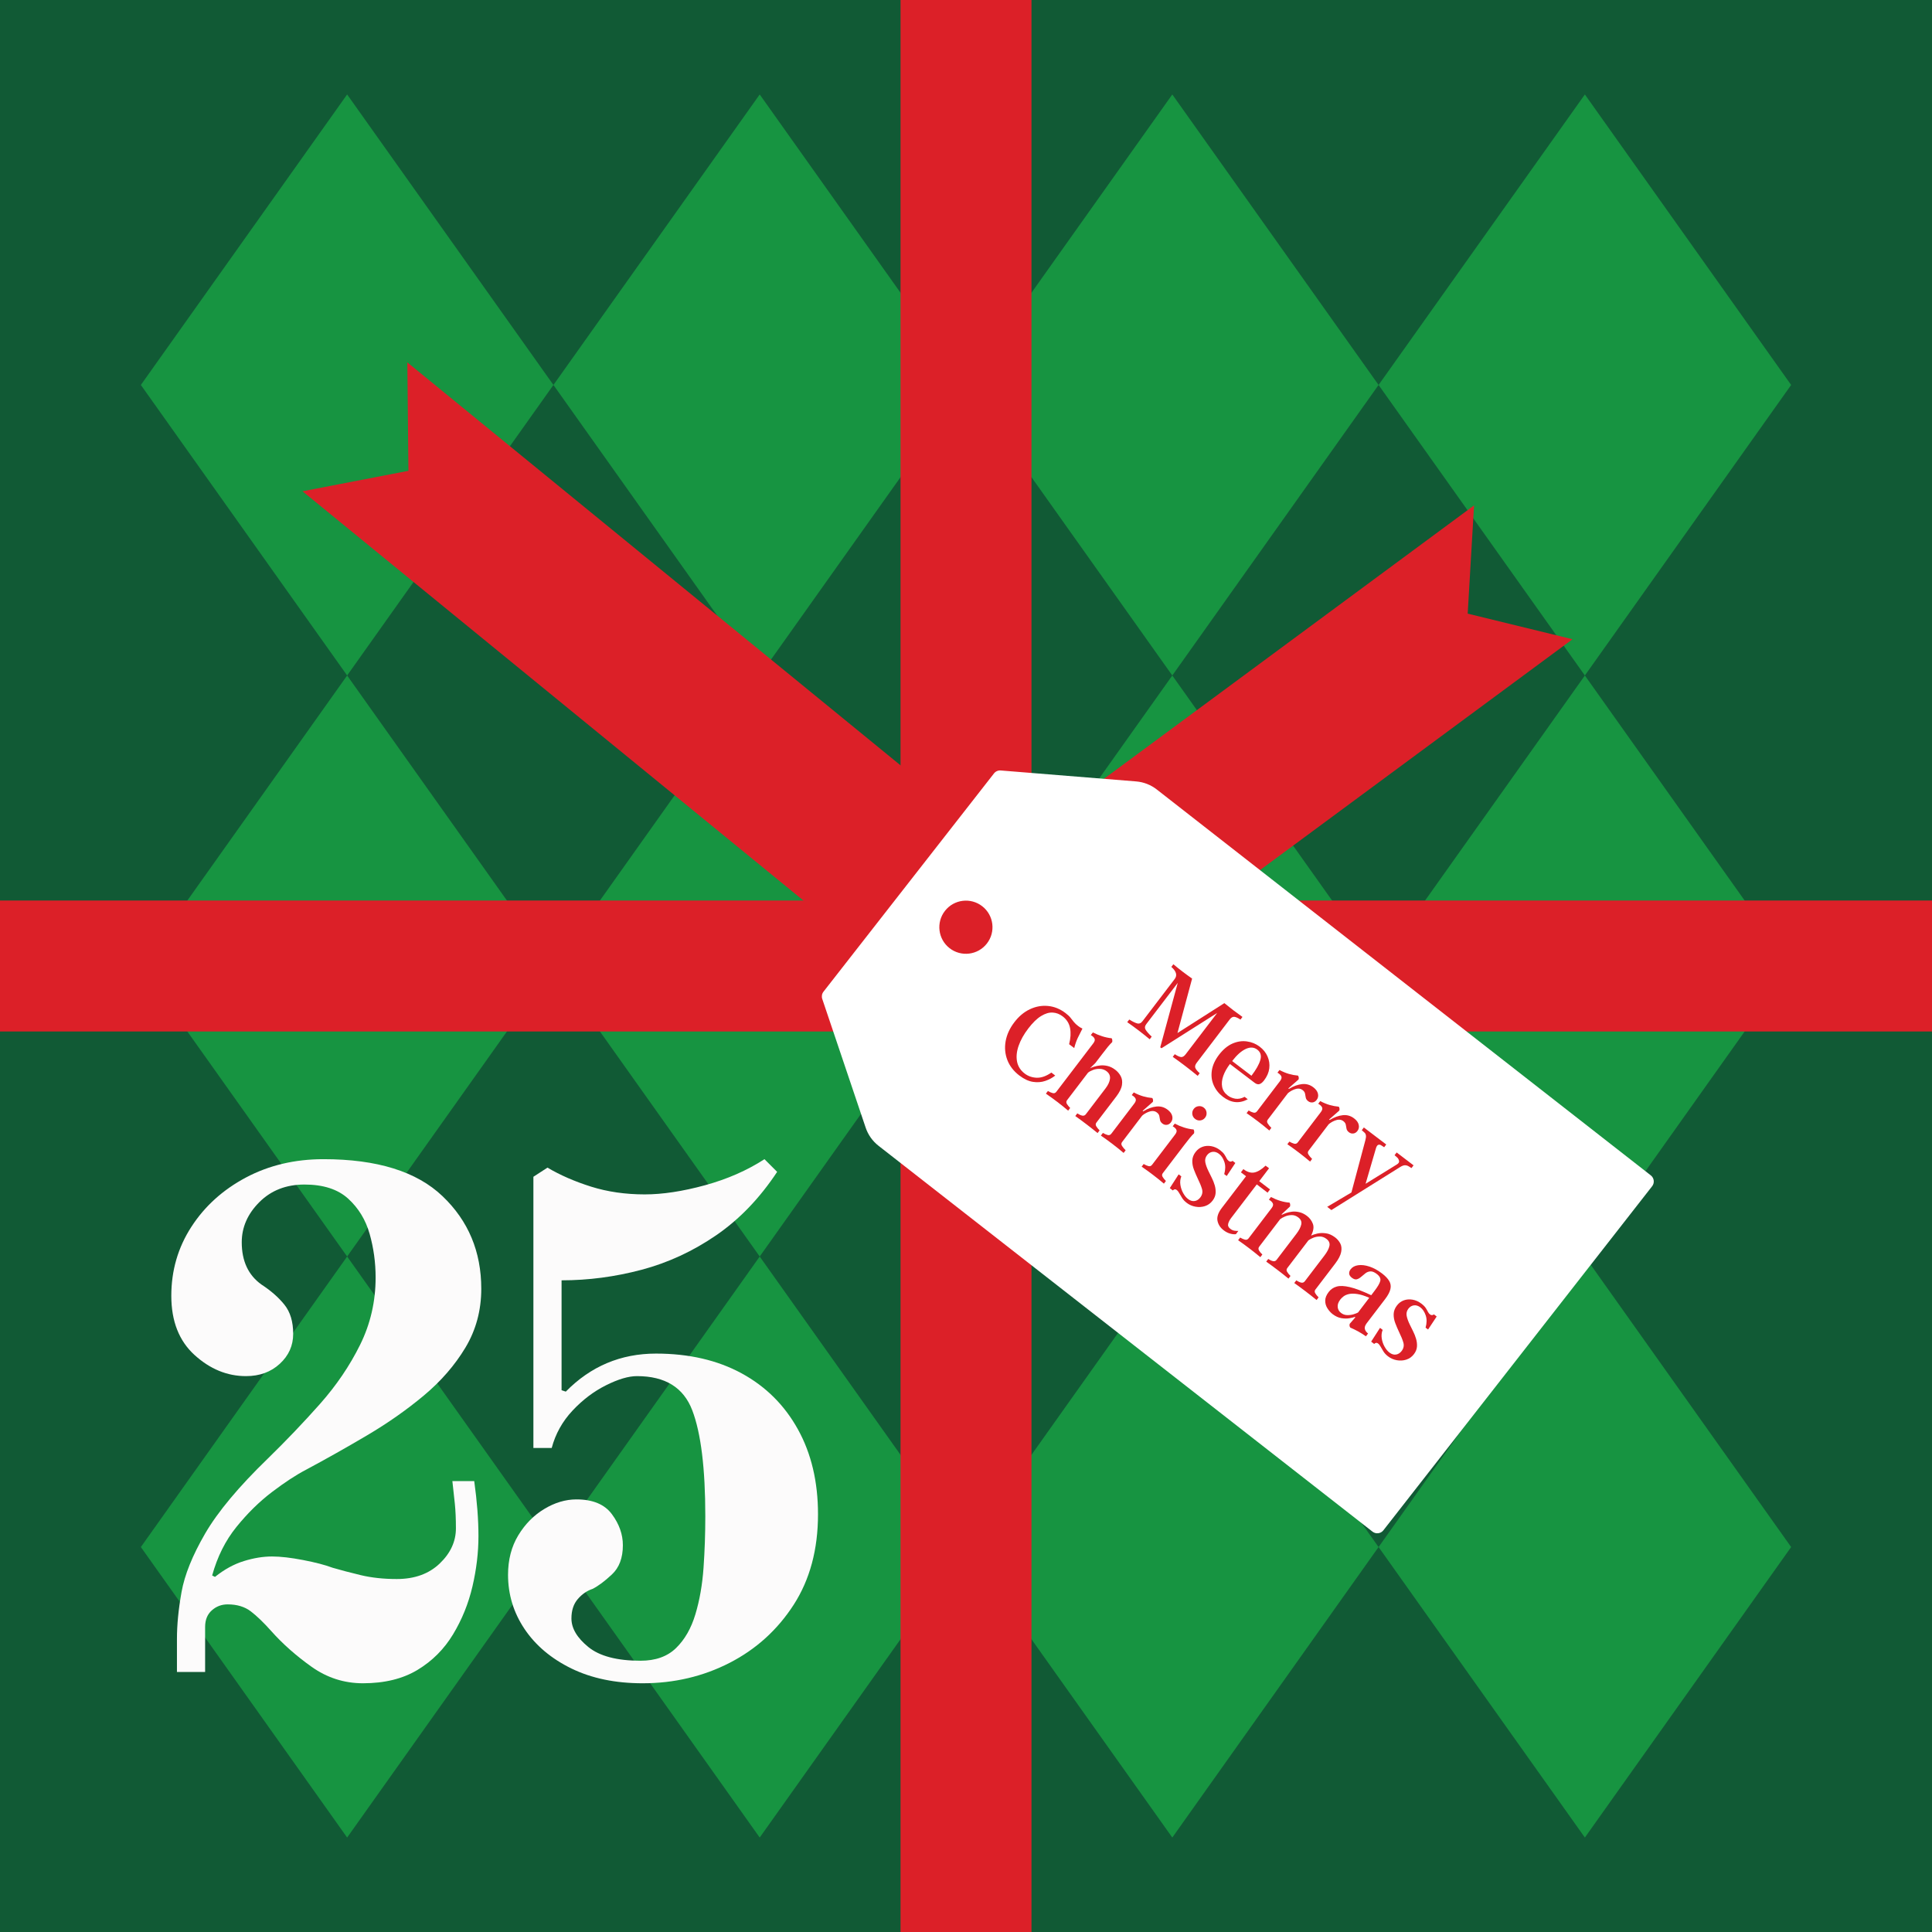 <?xml version="1.0" encoding="UTF-8"?> <svg xmlns="http://www.w3.org/2000/svg" xmlns:xlink="http://www.w3.org/1999/xlink" width="1000" zoomAndPan="magnify" viewBox="0 0 750 750" height="1000" preserveAspectRatio="xMidYMid meet" version="1.0"><defs><filter x="0%" y="0%" width="100%" height="100%" id="8f987fd40f"><feColorMatrix values="0 0 0 0 1 0 0 0 0 1 0 0 0 0 1 0 0 0 1 0" color-interpolation-filters="sRGB"></feColorMatrix></filter><g></g><mask id="e9d56c4a59"><g filter="url(#8f987fd40f)"><rect x="-75" width="900" fill="#000000" y="-75" height="900" fill-opacity="0.76"></rect></g></mask><clipPath id="50ae8ff1df"><path d="M 0.68 0.664 L 160.84 0.664 L 160.84 226.516 L 0.68 226.516 Z M 0.68 0.664 " clip-rule="nonzero"></path></clipPath><clipPath id="7d8c29ac80"><path d="M 80.758 0.664 L 160.84 113.441 L 80.758 226.223 L 0.68 113.441 Z M 80.758 0.664 " clip-rule="nonzero"></path></clipPath><clipPath id="4626874405"><path d="M 0.68 0.664 L 160.84 0.664 L 160.84 226.32 L 0.68 226.32 Z M 0.68 0.664 " clip-rule="nonzero"></path></clipPath><clipPath id="8265db4c7c"><path d="M 80.758 0.664 L 160.84 113.441 L 80.758 226.223 L 0.68 113.441 Z M 80.758 0.664 " clip-rule="nonzero"></path></clipPath><clipPath id="e2c6d3c2f1"><rect x="0" width="161" y="0" height="227"></rect></clipPath><clipPath id="0778f354d0"><rect x="0" width="162" y="0" height="227"></rect></clipPath><mask id="885736ca57"><g filter="url(#8f987fd40f)"><rect x="-75" width="900" fill="#000000" y="-75" height="900" fill-opacity="0.76"></rect></g></mask><clipPath id="36abdf1c6b"><path d="M 0.68 0.223 L 160.84 0.223 L 160.84 226 L 0.68 226 Z M 0.68 0.223 " clip-rule="nonzero"></path></clipPath><clipPath id="0ad8f87965"><path d="M 80.758 0.223 L 160.84 113 L 80.758 225.777 L 0.68 113 Z M 80.758 0.223 " clip-rule="nonzero"></path></clipPath><clipPath id="6b10e130f3"><path d="M 0.68 0.223 L 160.84 0.223 L 160.84 225.922 L 0.68 225.922 Z M 0.68 0.223 " clip-rule="nonzero"></path></clipPath><clipPath id="52f08d6724"><path d="M 80.758 0.223 L 160.84 113 L 80.758 225.777 L 0.68 113 Z M 80.758 0.223 " clip-rule="nonzero"></path></clipPath><clipPath id="dde8ffae74"><rect x="0" width="161" y="0" height="226"></rect></clipPath><clipPath id="a8769f07c4"><rect x="0" width="162" y="0" height="227"></rect></clipPath><mask id="176b8f2977"><g filter="url(#8f987fd40f)"><rect x="-75" width="900" fill="#000000" y="-75" height="900" fill-opacity="0.76"></rect></g></mask><clipPath id="ccabe1e52a"><path d="M 0.68 0.777 L 160.84 0.777 L 160.84 226.629 L 0.68 226.629 Z M 0.68 0.777 " clip-rule="nonzero"></path></clipPath><clipPath id="37dbbe7f52"><path d="M 80.758 0.777 L 160.84 113.559 L 80.758 226.336 L 0.68 113.559 Z M 80.758 0.777 " clip-rule="nonzero"></path></clipPath><clipPath id="d83c18f641"><path d="M 0.68 0.777 L 160.84 0.777 L 160.84 226.52 L 0.68 226.52 Z M 0.68 0.777 " clip-rule="nonzero"></path></clipPath><clipPath id="81f6cdc026"><path d="M 80.758 0.777 L 160.84 113.559 L 80.758 226.336 L 0.68 113.559 Z M 80.758 0.777 " clip-rule="nonzero"></path></clipPath><clipPath id="65430b1d6a"><rect x="0" width="161" y="0" height="227"></rect></clipPath><clipPath id="6c13a2b6b5"><rect x="0" width="162" y="0" height="227"></rect></clipPath><mask id="ddd66b1e8b"><g filter="url(#8f987fd40f)"><rect x="-75" width="900" fill="#000000" y="-75" height="900" fill-opacity="0.76"></rect></g></mask><clipPath id="2e8f850e07"><path d="M 0.84 0.664 L 161 0.664 L 161 226.516 L 0.84 226.516 Z M 0.84 0.664 " clip-rule="nonzero"></path></clipPath><clipPath id="9c1dc9a58d"><path d="M 80.918 0.664 L 161 113.441 L 80.918 226.223 L 0.84 113.441 Z M 80.918 0.664 " clip-rule="nonzero"></path></clipPath><clipPath id="7a9631dbc2"><path d="M 0.84 0.664 L 161 0.664 L 161 226.32 L 0.84 226.32 Z M 0.84 0.664 " clip-rule="nonzero"></path></clipPath><clipPath id="5a6d17d84b"><path d="M 80.918 0.664 L 161 113.441 L 80.918 226.223 L 0.84 113.441 Z M 80.918 0.664 " clip-rule="nonzero"></path></clipPath><clipPath id="346490aed8"><rect x="0" width="161" y="0" height="227"></rect></clipPath><clipPath id="fb071d15a3"><rect x="0" width="162" y="0" height="227"></rect></clipPath><mask id="8af0c34fc7"><g filter="url(#8f987fd40f)"><rect x="-75" width="900" fill="#000000" y="-75" height="900" fill-opacity="0.76"></rect></g></mask><clipPath id="8183368478"><path d="M 0.84 0.223 L 161 0.223 L 161 226 L 0.84 226 Z M 0.84 0.223 " clip-rule="nonzero"></path></clipPath><clipPath id="8487c6a8f5"><path d="M 80.918 0.223 L 161 113 L 80.918 225.777 L 0.84 113 Z M 80.918 0.223 " clip-rule="nonzero"></path></clipPath><clipPath id="e45d5b4ddd"><path d="M 0.84 0.223 L 161 0.223 L 161 225.922 L 0.84 225.922 Z M 0.84 0.223 " clip-rule="nonzero"></path></clipPath><clipPath id="2b9eefb4c4"><path d="M 80.918 0.223 L 161 113 L 80.918 225.777 L 0.84 113 Z M 80.918 0.223 " clip-rule="nonzero"></path></clipPath><clipPath id="4c4520786f"><rect x="0" width="161" y="0" height="226"></rect></clipPath><clipPath id="9560a88b4f"><rect x="0" width="162" y="0" height="227"></rect></clipPath><mask id="b259254c4b"><g filter="url(#8f987fd40f)"><rect x="-75" width="900" fill="#000000" y="-75" height="900" fill-opacity="0.76"></rect></g></mask><clipPath id="6aed41bc72"><path d="M 0.84 0.777 L 161 0.777 L 161 226.629 L 0.84 226.629 Z M 0.84 0.777 " clip-rule="nonzero"></path></clipPath><clipPath id="64560100d9"><path d="M 80.918 0.777 L 161 113.559 L 80.918 226.336 L 0.84 113.559 Z M 80.918 0.777 " clip-rule="nonzero"></path></clipPath><clipPath id="8082e5057f"><path d="M 0.84 0.777 L 161 0.777 L 161 226.52 L 0.84 226.52 Z M 0.84 0.777 " clip-rule="nonzero"></path></clipPath><clipPath id="279d23b89e"><path d="M 80.918 0.777 L 161 113.559 L 80.918 226.336 L 0.84 113.559 Z M 80.918 0.777 " clip-rule="nonzero"></path></clipPath><clipPath id="52d6a812f4"><rect x="0" width="161" y="0" height="227"></rect></clipPath><clipPath id="78951a87dd"><rect x="0" width="162" y="0" height="227"></rect></clipPath><mask id="2f3927907c"><g filter="url(#8f987fd40f)"><rect x="-75" width="900" fill="#000000" y="-75" height="900" fill-opacity="0.76"></rect></g></mask><clipPath id="68e31bbb94"><path d="M 1 0.664 L 161.16 0.664 L 161.16 226.516 L 1 226.516 Z M 1 0.664 " clip-rule="nonzero"></path></clipPath><clipPath id="b18030df38"><path d="M 81.082 0.664 L 161.16 113.441 L 81.082 226.223 L 1 113.441 Z M 81.082 0.664 " clip-rule="nonzero"></path></clipPath><clipPath id="ff2289092c"><path d="M 0 0.664 L 160.16 0.664 L 160.16 226.32 L 0 226.32 Z M 0 0.664 " clip-rule="nonzero"></path></clipPath><clipPath id="aa0bd365d3"><path d="M 80.082 0.664 L 160.16 113.441 L 80.082 226.223 L 0 113.441 Z M 80.082 0.664 " clip-rule="nonzero"></path></clipPath><clipPath id="dec0025c79"><rect x="0" width="161" y="0" height="227"></rect></clipPath><clipPath id="9e44381714"><rect x="0" width="162" y="0" height="227"></rect></clipPath><mask id="5e81635f08"><g filter="url(#8f987fd40f)"><rect x="-75" width="900" fill="#000000" y="-75" height="900" fill-opacity="0.76"></rect></g></mask><clipPath id="185b97f83c"><path d="M 1 0.223 L 161.16 0.223 L 161.16 226 L 1 226 Z M 1 0.223 " clip-rule="nonzero"></path></clipPath><clipPath id="5f2f7fde69"><path d="M 81.082 0.223 L 161.16 113 L 81.082 225.777 L 1 113 Z M 81.082 0.223 " clip-rule="nonzero"></path></clipPath><clipPath id="7a81e45225"><path d="M 0 0.223 L 160.16 0.223 L 160.16 225.922 L 0 225.922 Z M 0 0.223 " clip-rule="nonzero"></path></clipPath><clipPath id="a27efe6148"><path d="M 80.082 0.223 L 160.16 113 L 80.082 225.777 L 0 113 Z M 80.082 0.223 " clip-rule="nonzero"></path></clipPath><clipPath id="e4d471b8ec"><rect x="0" width="161" y="0" height="226"></rect></clipPath><clipPath id="92fc9f7cac"><rect x="0" width="162" y="0" height="227"></rect></clipPath><mask id="ed1b453646"><g filter="url(#8f987fd40f)"><rect x="-75" width="900" fill="#000000" y="-75" height="900" fill-opacity="0.76"></rect></g></mask><clipPath id="a5e8fdad0b"><path d="M 1 0.777 L 161.16 0.777 L 161.16 226.629 L 1 226.629 Z M 1 0.777 " clip-rule="nonzero"></path></clipPath><clipPath id="6ac44cca73"><path d="M 81.082 0.777 L 161.16 113.559 L 81.082 226.336 L 1 113.559 Z M 81.082 0.777 " clip-rule="nonzero"></path></clipPath><clipPath id="da0fe0817f"><path d="M 0 0.777 L 160.16 0.777 L 160.16 226.52 L 0 226.52 Z M 0 0.777 " clip-rule="nonzero"></path></clipPath><clipPath id="32b7cbadca"><path d="M 80.082 0.777 L 160.16 113.559 L 80.082 226.336 L 0 113.559 Z M 80.082 0.777 " clip-rule="nonzero"></path></clipPath><clipPath id="ca5506ae49"><rect x="0" width="161" y="0" height="227"></rect></clipPath><clipPath id="5af84286a9"><rect x="0" width="162" y="0" height="227"></rect></clipPath><mask id="c30f9e8204"><g filter="url(#8f987fd40f)"><rect x="-75" width="900" fill="#000000" y="-75" height="900" fill-opacity="0.76"></rect></g></mask><clipPath id="1a282d59f3"><path d="M 1.16 0.664 L 161.32 0.664 L 161.32 226.516 L 1.16 226.516 Z M 1.16 0.664 " clip-rule="nonzero"></path></clipPath><clipPath id="3543d659cf"><path d="M 81.242 0.664 L 161.32 113.441 L 81.242 226.223 L 1.16 113.441 Z M 81.242 0.664 " clip-rule="nonzero"></path></clipPath><clipPath id="2bc240ab42"><path d="M 0.16 0.664 L 160.32 0.664 L 160.32 226.32 L 0.16 226.32 Z M 0.16 0.664 " clip-rule="nonzero"></path></clipPath><clipPath id="3a7f3c2627"><path d="M 80.242 0.664 L 160.32 113.441 L 80.242 226.223 L 0.16 113.441 Z M 80.242 0.664 " clip-rule="nonzero"></path></clipPath><clipPath id="a37e1e283f"><rect x="0" width="161" y="0" height="227"></rect></clipPath><clipPath id="45eb1ad1a0"><rect x="0" width="162" y="0" height="227"></rect></clipPath><mask id="623e81bd6a"><g filter="url(#8f987fd40f)"><rect x="-75" width="900" fill="#000000" y="-75" height="900" fill-opacity="0.76"></rect></g></mask><clipPath id="5d6c328f0d"><path d="M 1.16 0.223 L 161.32 0.223 L 161.32 226 L 1.16 226 Z M 1.16 0.223 " clip-rule="nonzero"></path></clipPath><clipPath id="fa39c07c70"><path d="M 81.242 0.223 L 161.32 113 L 81.242 225.777 L 1.16 113 Z M 81.242 0.223 " clip-rule="nonzero"></path></clipPath><clipPath id="61a27d4860"><path d="M 0.16 0.223 L 160.32 0.223 L 160.32 225.922 L 0.16 225.922 Z M 0.16 0.223 " clip-rule="nonzero"></path></clipPath><clipPath id="ce7476924d"><path d="M 80.242 0.223 L 160.32 113 L 80.242 225.777 L 0.16 113 Z M 80.242 0.223 " clip-rule="nonzero"></path></clipPath><clipPath id="ddc8f471cc"><rect x="0" width="161" y="0" height="226"></rect></clipPath><clipPath id="8e109b8a66"><rect x="0" width="162" y="0" height="227"></rect></clipPath><mask id="58b7c26f00"><g filter="url(#8f987fd40f)"><rect x="-75" width="900" fill="#000000" y="-75" height="900" fill-opacity="0.76"></rect></g></mask><clipPath id="950aae961b"><path d="M 1.16 0.777 L 161.32 0.777 L 161.32 226.629 L 1.16 226.629 Z M 1.16 0.777 " clip-rule="nonzero"></path></clipPath><clipPath id="4364e364ee"><path d="M 81.242 0.777 L 161.32 113.559 L 81.242 226.336 L 1.16 113.559 Z M 81.242 0.777 " clip-rule="nonzero"></path></clipPath><clipPath id="387bf8e93f"><path d="M 0.16 0.777 L 160.32 0.777 L 160.32 226.52 L 0.16 226.52 Z M 0.16 0.777 " clip-rule="nonzero"></path></clipPath><clipPath id="6fa8cdbe22"><path d="M 80.242 0.777 L 160.32 113.559 L 80.242 226.336 L 0.16 113.559 Z M 80.242 0.777 " clip-rule="nonzero"></path></clipPath><clipPath id="d270f043ca"><rect x="0" width="161" y="0" height="227"></rect></clipPath><clipPath id="f0233a3fe1"><rect x="0" width="162" y="0" height="227"></rect></clipPath><clipPath id="6ff1839c37"><path d="M 117 140 L 394 140 L 394 384 L 117 384 Z M 117 140 " clip-rule="nonzero"></path></clipPath><clipPath id="7924c59f07"><path d="M 158.109 140.664 L 393.918 333.316 L 353.109 383.266 L 117.301 190.613 Z M 158.109 140.664 " clip-rule="nonzero"></path></clipPath><clipPath id="0fcef02df4"><path d="M 158.109 140.664 L 393.918 333.316 L 353.109 383.266 L 117.301 190.613 Z M 158.109 140.664 " clip-rule="nonzero"></path></clipPath><clipPath id="b7e4f353af"><path d="M 0 349.582 L 750 349.582 L 750 400.418 L 0 400.418 Z M 0 349.582 " clip-rule="nonzero"></path></clipPath><clipPath id="1351982171"><path d="M 0 0.582 L 750 0.582 L 750 51.418 L 0 51.418 Z M 0 0.582 " clip-rule="nonzero"></path></clipPath><clipPath id="37df4bc253"><rect x="0" width="750" y="0" height="52"></rect></clipPath><clipPath id="eb32202a67"><path d="M 349.586 0 L 400.422 0 L 400.422 750 L 349.586 750 Z M 349.586 0 " clip-rule="nonzero"></path></clipPath><clipPath id="47c49d0297"><path d="M 0.586 0 L 51.422 0 L 51.422 750 L 0.586 750 Z M 0.586 0 " clip-rule="nonzero"></path></clipPath><clipPath id="131403e0f7"><rect x="0" width="52" y="0" height="750"></rect></clipPath><clipPath id="80539264d1"><path d="M 327 196 L 611 196 L 611 429 L 327 429 Z M 327 196 " clip-rule="nonzero"></path></clipPath><clipPath id="89099d7fbb"><path d="M 327.508 376.973 L 572.43 196.047 L 610.754 247.926 L 365.832 428.852 Z M 327.508 376.973 " clip-rule="nonzero"></path></clipPath><clipPath id="a4009037a8"><path d="M 327.508 376.973 L 572.43 196.047 L 610.754 247.926 L 365.832 428.852 Z M 327.508 376.973 " clip-rule="nonzero"></path></clipPath><clipPath id="108da4d1a5"><path d="M 319 299 L 642 299 L 642 596 L 319 596 Z M 319 299 " clip-rule="nonzero"></path></clipPath><clipPath id="36dc774233"><path d="M 298.605 411.945 L 407.105 273.047 L 643.523 457.723 L 535.027 596.621 Z M 298.605 411.945 " clip-rule="nonzero"></path></clipPath><clipPath id="355ac6540f"><path d="M 298.605 411.945 L 407.105 273.047 L 643.523 457.723 L 535.027 596.621 Z M 298.605 411.945 " clip-rule="nonzero"></path></clipPath><clipPath id="aeadc35b49"><rect x="0" width="223" y="0" height="203"></rect></clipPath></defs><rect x="-75" width="900" fill="#ffffff" y="-75" height="900" fill-opacity="1"></rect><rect x="-75" width="900" fill="#115a35" y="-75" height="900" fill-opacity="1"></rect><g mask="url(#e9d56c4a59)"><g transform="matrix(1, 0, 0, 1, 54, 36)"><g clip-path="url(#0778f354d0)"><g clip-path="url(#50ae8ff1df)"><g clip-path="url(#7d8c29ac80)"><g transform="matrix(1, 0, 0, 1, -0, -0)"><g clip-path="url(#e2c6d3c2f1)"><g clip-path="url(#4626874405)"><g clip-path="url(#8265db4c7c)"><path fill="#19a545" d="M 0.68 0.664 L 160.84 0.664 L 160.84 226.516 L 0.68 226.516 Z M 0.68 0.664 " fill-opacity="1" fill-rule="nonzero"></path></g></g></g></g></g></g></g></g></g><g mask="url(#885736ca57)"><g transform="matrix(1, 0, 0, 1, 54, 262)"><g clip-path="url(#a8769f07c4)"><g clip-path="url(#36abdf1c6b)"><g clip-path="url(#0ad8f87965)"><g transform="matrix(1, 0, 0, 1, -0, -0)"><g clip-path="url(#dde8ffae74)"><g clip-path="url(#6b10e130f3)"><g clip-path="url(#52f08d6724)"><path fill="#19a545" d="M 0.68 0.223 L 160.84 0.223 L 160.84 226.074 L 0.68 226.074 Z M 0.68 0.223 " fill-opacity="1" fill-rule="nonzero"></path></g></g></g></g></g></g></g></g></g><g mask="url(#176b8f2977)"><g transform="matrix(1, 0, 0, 1, 54, 487)"><g clip-path="url(#6c13a2b6b5)"><g clip-path="url(#ccabe1e52a)"><g clip-path="url(#37dbbe7f52)"><g transform="matrix(1, 0, 0, 1, -0, -0)"><g clip-path="url(#65430b1d6a)"><g clip-path="url(#d83c18f641)"><g clip-path="url(#81f6cdc026)"><path fill="#19a545" d="M 0.68 0.777 L 160.84 0.777 L 160.84 226.629 L 0.68 226.629 Z M 0.68 0.777 " fill-opacity="1" fill-rule="nonzero"></path></g></g></g></g></g></g></g></g></g><g mask="url(#ddd66b1e8b)"><g transform="matrix(1, 0, 0, 1, 214, 36)"><g clip-path="url(#fb071d15a3)"><g clip-path="url(#2e8f850e07)"><g clip-path="url(#9c1dc9a58d)"><g transform="matrix(1, 0, 0, 1, -0, -0)"><g clip-path="url(#346490aed8)"><g clip-path="url(#7a9631dbc2)"><g clip-path="url(#5a6d17d84b)"><path fill="#19a545" d="M 0.84 0.664 L 161 0.664 L 161 226.516 L 0.84 226.516 Z M 0.84 0.664 " fill-opacity="1" fill-rule="nonzero"></path></g></g></g></g></g></g></g></g></g><g mask="url(#8af0c34fc7)"><g transform="matrix(1, 0, 0, 1, 214, 262)"><g clip-path="url(#9560a88b4f)"><g clip-path="url(#8183368478)"><g clip-path="url(#8487c6a8f5)"><g transform="matrix(1, 0, 0, 1, -0, -0)"><g clip-path="url(#4c4520786f)"><g clip-path="url(#e45d5b4ddd)"><g clip-path="url(#2b9eefb4c4)"><path fill="#19a545" d="M 0.84 0.223 L 161 0.223 L 161 226.074 L 0.84 226.074 Z M 0.84 0.223 " fill-opacity="1" fill-rule="nonzero"></path></g></g></g></g></g></g></g></g></g><g mask="url(#b259254c4b)"><g transform="matrix(1, 0, 0, 1, 214, 487)"><g clip-path="url(#78951a87dd)"><g clip-path="url(#6aed41bc72)"><g clip-path="url(#64560100d9)"><g transform="matrix(1, 0, 0, 1, -0, -0)"><g clip-path="url(#52d6a812f4)"><g clip-path="url(#8082e5057f)"><g clip-path="url(#279d23b89e)"><path fill="#19a545" d="M 0.84 0.777 L 161 0.777 L 161 226.629 L 0.84 226.629 Z M 0.84 0.777 " fill-opacity="1" fill-rule="nonzero"></path></g></g></g></g></g></g></g></g></g><g mask="url(#2f3927907c)"><g transform="matrix(1, 0, 0, 1, 374, 36)"><g clip-path="url(#9e44381714)"><g clip-path="url(#68e31bbb94)"><g clip-path="url(#b18030df38)"><g transform="matrix(1, 0, 0, 1, 1, -0)"><g clip-path="url(#dec0025c79)"><g clip-path="url(#ff2289092c)"><g clip-path="url(#aa0bd365d3)"><path fill="#19a545" d="M 0 0.664 L 160.16 0.664 L 160.16 226.516 L 0 226.516 Z M 0 0.664 " fill-opacity="1" fill-rule="nonzero"></path></g></g></g></g></g></g></g></g></g><g mask="url(#5e81635f08)"><g transform="matrix(1, 0, 0, 1, 374, 262)"><g clip-path="url(#92fc9f7cac)"><g clip-path="url(#185b97f83c)"><g clip-path="url(#5f2f7fde69)"><g transform="matrix(1, 0, 0, 1, 1, -0)"><g clip-path="url(#e4d471b8ec)"><g clip-path="url(#7a81e45225)"><g clip-path="url(#a27efe6148)"><path fill="#19a545" d="M 0 0.223 L 160.16 0.223 L 160.16 226.074 L 0 226.074 Z M 0 0.223 " fill-opacity="1" fill-rule="nonzero"></path></g></g></g></g></g></g></g></g></g><g mask="url(#ed1b453646)"><g transform="matrix(1, 0, 0, 1, 374, 487)"><g clip-path="url(#5af84286a9)"><g clip-path="url(#a5e8fdad0b)"><g clip-path="url(#6ac44cca73)"><g transform="matrix(1, 0, 0, 1, 1, -0)"><g clip-path="url(#ca5506ae49)"><g clip-path="url(#da0fe0817f)"><g clip-path="url(#32b7cbadca)"><path fill="#19a545" d="M 0 0.777 L 160.16 0.777 L 160.16 226.629 L 0 226.629 Z M 0 0.777 " fill-opacity="1" fill-rule="nonzero"></path></g></g></g></g></g></g></g></g></g><g mask="url(#c30f9e8204)"><g transform="matrix(1, 0, 0, 1, 534, 36)"><g clip-path="url(#45eb1ad1a0)"><g clip-path="url(#1a282d59f3)"><g clip-path="url(#3543d659cf)"><g transform="matrix(1, 0, 0, 1, 1, -0)"><g clip-path="url(#a37e1e283f)"><g clip-path="url(#2bc240ab42)"><g clip-path="url(#3a7f3c2627)"><path fill="#19a545" d="M 0.16 0.664 L 160.32 0.664 L 160.32 226.516 L 0.16 226.516 Z M 0.16 0.664 " fill-opacity="1" fill-rule="nonzero"></path></g></g></g></g></g></g></g></g></g><g mask="url(#623e81bd6a)"><g transform="matrix(1, 0, 0, 1, 534, 262)"><g clip-path="url(#8e109b8a66)"><g clip-path="url(#5d6c328f0d)"><g clip-path="url(#fa39c07c70)"><g transform="matrix(1, 0, 0, 1, 1, -0)"><g clip-path="url(#ddc8f471cc)"><g clip-path="url(#61a27d4860)"><g clip-path="url(#ce7476924d)"><path fill="#19a545" d="M 0.16 0.223 L 160.32 0.223 L 160.32 226.074 L 0.16 226.074 Z M 0.16 0.223 " fill-opacity="1" fill-rule="nonzero"></path></g></g></g></g></g></g></g></g></g><g mask="url(#58b7c26f00)"><g transform="matrix(1, 0, 0, 1, 534, 487)"><g clip-path="url(#f0233a3fe1)"><g clip-path="url(#950aae961b)"><g clip-path="url(#4364e364ee)"><g transform="matrix(1, 0, 0, 1, 1, -0)"><g clip-path="url(#d270f043ca)"><g clip-path="url(#387bf8e93f)"><g clip-path="url(#6fa8cdbe22)"><path fill="#19a545" d="M 0.16 0.777 L 160.32 0.777 L 160.32 226.629 L 0.16 226.629 Z M 0.16 0.777 " fill-opacity="1" fill-rule="nonzero"></path></g></g></g></g></g></g></g></g></g><g clip-path="url(#6ff1839c37)"><g clip-path="url(#7924c59f07)"><g clip-path="url(#0fcef02df4)"><path fill="#dc2028" d="M 158.133 140.664 L 393.742 333.156 L 352.402 341.141 L 352.82 383.246 L 117.207 190.754 L 158.551 182.77 L 158.133 140.664 " fill-opacity="1" fill-rule="nonzero"></path></g></g></g><g clip-path="url(#b7e4f353af)"><g transform="matrix(1, 0, 0, 1, 0, 349)"><g clip-path="url(#37df4bc253)"><g clip-path="url(#1351982171)"><path fill="#dc2028" d="M -8.562 0.582 L 758.512 0.582 L 758.512 51.418 L -8.562 51.418 Z M -8.562 0.582 " fill-opacity="1" fill-rule="nonzero"></path></g></g></g></g><g clip-path="url(#eb32202a67)"><g transform="matrix(1, 0, 0, 1, 349, -0)"><g clip-path="url(#131403e0f7)"><g clip-path="url(#47c49d0297)"><path fill="#dc2028" d="M 0.586 758.555 L 0.586 -8.516 L 51.422 -8.516 L 51.422 758.555 Z M 0.586 758.555 " fill-opacity="1" fill-rule="nonzero"></path></g></g></g></g><g clip-path="url(#80539264d1)"><g clip-path="url(#89099d7fbb)"><g clip-path="url(#a4009037a8)"><path fill="#dc2028" d="M 327.512 376.953 L 572.227 196.176 L 569.758 238.211 L 610.66 248.203 L 365.945 428.977 L 368.414 386.945 L 327.512 376.953 " fill-opacity="1" fill-rule="nonzero"></path></g></g></g><g clip-path="url(#108da4d1a5)"><g clip-path="url(#36dc774233)"><g clip-path="url(#355ac6540f)"><path fill="#ffffff" d="M 641.359 460.492 C 642.379 459.188 642.148 457.301 640.844 456.281 L 449.062 306.477 C 446.754 304.672 443.965 303.582 441.039 303.348 L 388.469 299.094 C 387.465 299.012 386.484 299.441 385.863 300.238 L 319.676 384.973 C 319.055 385.766 318.875 386.82 319.195 387.777 L 336.051 437.754 C 336.988 440.531 338.719 442.977 341.031 444.781 L 532.809 594.586 C 534.113 595.605 536 595.375 537.02 594.07 Z M 366.836 353.594 C 370.344 349.102 376.828 348.305 381.316 351.812 C 385.809 355.32 386.605 361.805 383.098 366.293 C 379.59 370.785 373.105 371.582 368.613 368.074 C 364.125 364.566 363.328 358.082 366.836 353.594 Z M 366.836 353.594 " fill-opacity="1" fill-rule="nonzero"></path></g></g></g><g transform="matrix(1, 0, 0, 1, 376, 338)"><g clip-path="url(#aeadc35b49)"><g fill="#dc2028" fill-opacity="1"><g transform="translate(61.043, 58.381)"><g><path d="M 27.531 16.156 C 26.945 16.926 26.758 17.594 26.969 18.156 C 27.188 18.727 27.754 19.422 28.672 20.234 L 27.891 21.266 C 24.773 18.691 21.551 16.234 18.219 13.891 L 19 12.859 C 20.07 13.555 20.898 13.926 21.484 13.969 C 22.066 14.008 22.648 13.645 23.234 12.875 L 35.469 -3.156 L 13.844 10.547 L 13.359 10.188 L 20.156 -14.828 L 7.922 1.203 C 7.336 1.973 7.281 2.723 7.75 3.453 C 8.219 4.191 8.984 5.051 10.047 6.031 L 9.266 7.062 C 6.398 4.676 3.492 2.461 0.547 0.422 L 1.328 -0.609 C 2.566 0.172 3.582 0.672 4.375 0.891 C 5.176 1.117 5.867 0.848 6.453 0.078 L 18.969 -16.328 C 20.051 -17.754 19.617 -19.32 17.672 -21.031 L 18.453 -22.062 C 20.797 -20.094 23.223 -18.238 25.734 -16.5 L 20.047 4.641 L 38.25 -6.969 C 40.508 -5.102 42.852 -3.316 45.281 -1.609 L 44.5 -0.578 C 43.469 -1.254 42.656 -1.613 42.062 -1.656 C 41.469 -1.695 40.895 -1.363 40.344 -0.656 Z M 27.531 16.156 "></path></g></g></g><g fill="#dc2028" fill-opacity="1"><g transform="translate(89.121, 79.79)"><g><path d="M 19.266 8.938 C 16.004 10.719 12.789 10.398 9.625 7.984 C 8.031 6.766 6.836 5.27 6.047 3.5 C 5.254 1.738 5.008 -0.16 5.312 -2.203 C 5.613 -4.242 6.539 -6.285 8.094 -8.328 C 9.688 -10.398 11.422 -11.848 13.297 -12.672 C 15.172 -13.492 17.039 -13.773 18.906 -13.516 C 20.77 -13.266 22.426 -12.586 23.875 -11.484 C 25.281 -10.422 26.301 -9.148 26.938 -7.672 C 27.582 -6.191 27.805 -4.648 27.609 -3.047 C 27.41 -1.441 26.738 0.109 25.594 1.609 C 24.977 2.41 24.379 2.895 23.797 3.062 C 23.223 3.238 22.582 3.055 21.875 2.516 L 12.344 -4.75 C 11.156 -3.195 10.289 -1.656 9.75 -0.125 C 9.219 1.406 9.07 2.82 9.312 4.125 C 9.551 5.438 10.27 6.551 11.469 7.469 C 12.301 8.102 13.281 8.52 14.406 8.719 C 15.539 8.914 16.754 8.676 18.047 8 Z M 20.688 -0.188 C 22.469 -2.508 23.613 -4.531 24.125 -6.25 C 24.645 -7.977 24.254 -9.336 22.953 -10.328 C 21.672 -11.297 20.172 -11.379 18.453 -10.578 C 16.734 -9.773 14.984 -8.211 13.203 -5.891 Z M 20.688 -0.188 "></path></g></g></g><g fill="#dc2028" fill-opacity="1"><g transform="translate(107.19, 93.566)"><g><path d="M 26.656 -9.469 C 27.645 -8.719 28.238 -7.895 28.438 -7 C 28.645 -6.102 28.477 -5.301 27.938 -4.594 C 27.488 -4.008 26.957 -3.68 26.344 -3.609 C 25.727 -3.535 25.164 -3.691 24.656 -4.078 C 24.113 -4.492 23.797 -4.957 23.703 -5.469 C 23.609 -5.988 23.516 -6.504 23.422 -7.016 C 23.328 -7.535 23.008 -8 22.469 -8.406 C 21.977 -8.781 21.441 -8.969 20.859 -8.969 C 20.273 -8.969 19.703 -8.848 19.141 -8.609 C 18.578 -8.379 18.082 -8.125 17.656 -7.844 C 17.227 -7.562 16.922 -7.328 16.734 -7.141 L 8.969 3.062 C 8.602 3.531 8.598 4.039 8.953 4.594 C 9.305 5.145 9.77 5.703 10.344 6.266 L 9.562 7.297 C 6.688 4.867 3.742 2.625 0.734 0.562 L 1.516 -0.469 C 2.191 -0.07 2.812 0.195 3.375 0.344 C 3.938 0.488 4.398 0.328 4.766 -0.141 L 13.734 -11.922 C 14.273 -12.629 14.438 -13.234 14.219 -13.734 C 14 -14.234 13.5 -14.707 12.719 -15.156 L 13.5 -16.188 C 14.77 -15.52 15.992 -15.016 17.172 -14.672 C 18.359 -14.336 19.535 -14.117 20.703 -14.016 C 21.004 -13.547 21.07 -13.047 20.906 -12.516 L 16.938 -9.031 L 17.156 -8.859 C 18.945 -9.93 20.656 -10.551 22.281 -10.719 C 23.906 -10.883 25.363 -10.469 26.656 -9.469 Z M 26.656 -9.469 "></path></g></g></g><g fill="#dc2028" fill-opacity="1"><g transform="translate(123.014, 105.632)"><g><path d="M 26.656 -9.469 C 27.645 -8.719 28.238 -7.895 28.438 -7 C 28.645 -6.102 28.477 -5.301 27.938 -4.594 C 27.488 -4.008 26.957 -3.68 26.344 -3.609 C 25.727 -3.535 25.164 -3.691 24.656 -4.078 C 24.113 -4.492 23.797 -4.957 23.703 -5.469 C 23.609 -5.988 23.516 -6.504 23.422 -7.016 C 23.328 -7.535 23.008 -8 22.469 -8.406 C 21.977 -8.781 21.441 -8.969 20.859 -8.969 C 20.273 -8.969 19.703 -8.848 19.141 -8.609 C 18.578 -8.379 18.082 -8.125 17.656 -7.844 C 17.227 -7.562 16.922 -7.328 16.734 -7.141 L 8.969 3.062 C 8.602 3.531 8.598 4.039 8.953 4.594 C 9.305 5.145 9.77 5.703 10.344 6.266 L 9.562 7.297 C 6.688 4.867 3.742 2.625 0.734 0.562 L 1.516 -0.469 C 2.191 -0.07 2.812 0.195 3.375 0.344 C 3.938 0.488 4.398 0.328 4.766 -0.141 L 13.734 -11.922 C 14.273 -12.629 14.438 -13.234 14.219 -13.734 C 14 -14.234 13.5 -14.707 12.719 -15.156 L 13.5 -16.188 C 14.77 -15.52 15.992 -15.016 17.172 -14.672 C 18.359 -14.336 19.535 -14.117 20.703 -14.016 C 21.004 -13.547 21.07 -13.047 20.906 -12.516 L 16.938 -9.031 L 17.156 -8.859 C 18.945 -9.93 20.656 -10.551 22.281 -10.719 C 23.906 -10.883 25.363 -10.469 26.656 -9.469 Z M 26.656 -9.469 "></path></g></g></g><g fill="#dc2028" fill-opacity="1"><g transform="translate(138.838, 117.697)"><g><path d="M 27.344 -8.312 L 33.906 -3.312 L 33.094 -2.25 L 32.031 -2.922 C 31.539 -3.211 31.039 -3.352 30.531 -3.344 C 30.02 -3.332 29.398 -3.098 28.672 -2.641 L 2 14.047 L 0.375 12.797 L 9.781 7.219 L 15.188 -13.031 C 15.414 -13.863 15.488 -14.504 15.406 -14.953 C 15.332 -15.41 15.145 -15.77 14.844 -16.031 L 13.797 -16.953 L 14.609 -18.016 L 23.297 -11.406 L 22.484 -10.344 L 21.281 -11.125 C 20.938 -11.344 20.578 -11.391 20.203 -11.266 C 19.828 -11.148 19.52 -10.68 19.281 -9.859 L 15.281 3.844 L 27.375 -3.625 C 28.113 -4.07 28.41 -4.562 28.266 -5.094 C 28.129 -5.625 27.898 -6.035 27.578 -6.328 L 26.531 -7.25 Z M 27.344 -8.312 "></path></g></g></g><g fill="#dc2028" fill-opacity="1"><g transform="translate(158.497, 132.686)"><g></g></g></g><g fill="#dc2028" fill-opacity="1"><g transform="translate(7.608, 69.468)"><g><path d="M 24.531 8.906 L 26.031 10.062 C 24.938 10.938 23.648 11.629 22.172 12.141 C 20.703 12.648 19.113 12.773 17.406 12.516 C 15.695 12.254 13.922 11.426 12.078 10.031 C 9.879 8.344 8.332 6.336 7.438 4.016 C 6.551 1.691 6.332 -0.738 6.781 -3.281 C 7.238 -5.832 8.359 -8.273 10.141 -10.609 C 11.891 -12.91 13.898 -14.598 16.172 -15.672 C 18.453 -16.754 20.797 -17.18 23.203 -16.953 C 25.617 -16.734 27.891 -15.816 30.016 -14.203 C 30.879 -13.547 31.531 -12.938 31.969 -12.375 C 32.414 -11.812 32.848 -11.266 33.266 -10.734 C 33.691 -10.211 34.258 -9.68 34.969 -9.141 C 35.207 -8.953 35.441 -8.789 35.672 -8.656 C 35.898 -8.531 36.207 -8.367 36.594 -8.172 C 35.969 -6.984 35.367 -5.789 34.797 -4.594 C 34.234 -3.395 33.77 -2.066 33.406 -0.609 L 31.422 -2.109 C 32.016 -4.41 32.141 -6.484 31.797 -8.328 C 31.453 -10.18 30.488 -11.711 28.906 -12.922 C 27.719 -13.828 26.426 -14.316 25.031 -14.391 C 23.633 -14.473 22.141 -14.023 20.547 -13.047 C 18.953 -12.078 17.297 -10.469 15.578 -8.219 C 13.848 -5.957 12.598 -3.723 11.828 -1.516 C 11.055 0.691 10.848 2.734 11.203 4.609 C 11.566 6.492 12.555 8.051 14.172 9.281 C 15.492 10.289 17.039 10.832 18.812 10.906 C 20.594 10.977 22.5 10.312 24.531 8.906 Z M 24.531 8.906 "></path></g></g></g><g fill="#dc2028" fill-opacity="1"><g transform="translate(29.283, 85.995)"><g><path d="M 20.375 11.75 C 20.008 12.219 19.977 12.707 20.281 13.219 C 20.594 13.738 21.023 14.273 21.578 14.828 L 20.797 15.859 C 17.992 13.566 15.109 11.363 12.141 9.25 L 12.922 8.219 C 13.598 8.656 14.223 8.941 14.797 9.078 C 15.379 9.211 15.852 9.047 16.219 8.578 L 23.875 -1.469 C 24.906 -2.82 25.484 -4.078 25.609 -5.234 C 25.742 -6.398 25.305 -7.367 24.297 -8.141 C 23.516 -8.734 22.645 -9.039 21.688 -9.062 C 20.738 -9.094 19.852 -8.953 19.031 -8.641 C 18.219 -8.336 17.566 -7.984 17.078 -7.578 L 8.969 3.062 C 8.602 3.531 8.57 4.02 8.875 4.531 C 9.188 5.051 9.613 5.582 10.156 6.125 L 9.375 7.156 C 6.625 4.82 3.742 2.625 0.734 0.562 L 1.516 -0.469 C 2.191 -0.07 2.812 0.195 3.375 0.344 C 3.938 0.488 4.398 0.328 4.766 -0.141 L 19.156 -19.016 C 19.676 -19.703 19.832 -20.289 19.625 -20.781 C 19.426 -21.27 18.941 -21.734 18.172 -22.172 L 18.969 -23.203 C 20.145 -22.609 21.348 -22.113 22.578 -21.719 C 23.816 -21.32 25.047 -21.062 26.266 -20.938 C 26.516 -20.508 26.582 -20.016 26.469 -19.453 C 25.906 -18.91 25.316 -18.266 24.703 -17.516 C 24.098 -16.773 23.359 -15.828 22.484 -14.672 L 19.906 -11.297 L 17.844 -9.281 C 18.227 -9.488 18.77 -9.703 19.469 -9.922 C 20.164 -10.141 20.961 -10.297 21.859 -10.391 C 22.766 -10.484 23.719 -10.41 24.719 -10.172 C 25.727 -9.93 26.719 -9.438 27.688 -8.688 C 28.551 -8.031 29.242 -7.223 29.766 -6.266 C 30.297 -5.305 30.461 -4.164 30.266 -2.844 C 30.078 -1.531 29.344 -0.023 28.062 1.672 Z M 20.375 11.75 "></path></g></g></g><g fill="#dc2028" fill-opacity="1"><g transform="translate(50.627, 102.269)"><g><path d="M 26.656 -9.469 C 27.645 -8.719 28.238 -7.895 28.438 -7 C 28.645 -6.102 28.477 -5.301 27.938 -4.594 C 27.488 -4.008 26.957 -3.68 26.344 -3.609 C 25.727 -3.535 25.164 -3.691 24.656 -4.078 C 24.113 -4.492 23.797 -4.957 23.703 -5.469 C 23.609 -5.988 23.516 -6.504 23.422 -7.016 C 23.328 -7.535 23.008 -8 22.469 -8.406 C 21.977 -8.781 21.441 -8.969 20.859 -8.969 C 20.273 -8.969 19.703 -8.848 19.141 -8.609 C 18.578 -8.379 18.082 -8.125 17.656 -7.844 C 17.227 -7.562 16.922 -7.328 16.734 -7.141 L 8.969 3.062 C 8.602 3.531 8.598 4.039 8.953 4.594 C 9.305 5.145 9.77 5.703 10.344 6.266 L 9.562 7.297 C 6.688 4.867 3.742 2.625 0.734 0.562 L 1.516 -0.469 C 2.191 -0.07 2.812 0.195 3.375 0.344 C 3.938 0.488 4.398 0.328 4.766 -0.141 L 13.734 -11.922 C 14.273 -12.629 14.438 -13.234 14.219 -13.734 C 14 -14.234 13.5 -14.707 12.719 -15.156 L 13.5 -16.188 C 14.77 -15.52 15.992 -15.016 17.172 -14.672 C 18.359 -14.336 19.535 -14.117 20.703 -14.016 C 21.004 -13.547 21.07 -13.047 20.906 -12.516 L 16.938 -9.031 L 17.156 -8.859 C 18.945 -9.93 20.656 -10.551 22.281 -10.719 C 23.906 -10.883 25.363 -10.469 26.656 -9.469 Z M 26.656 -9.469 "></path></g></g></g><g fill="#dc2028" fill-opacity="1"><g transform="translate(66.451, 114.334)"><g><path d="M 21.5 -17.953 C 20.883 -18.422 20.52 -19.031 20.406 -19.781 C 20.301 -20.539 20.484 -21.227 20.953 -21.844 C 21.422 -22.457 22.035 -22.812 22.797 -22.906 C 23.555 -23.008 24.242 -22.828 24.859 -22.359 C 25.473 -21.891 25.828 -21.273 25.922 -20.516 C 26.023 -19.766 25.844 -19.082 25.375 -18.469 C 24.906 -17.852 24.297 -17.492 23.547 -17.391 C 22.797 -17.297 22.113 -17.484 21.5 -17.953 Z M 8.969 3.062 C 8.602 3.531 8.57 4.02 8.875 4.531 C 9.188 5.051 9.613 5.582 10.156 6.125 L 9.375 7.156 C 6.625 4.82 3.742 2.625 0.734 0.562 L 1.516 -0.469 C 2.191 -0.07 2.812 0.195 3.375 0.344 C 3.938 0.488 4.398 0.328 4.766 -0.141 L 13.734 -11.922 C 14.273 -12.629 14.441 -13.227 14.234 -13.719 C 14.035 -14.207 13.555 -14.672 12.797 -15.109 L 13.578 -16.141 C 14.754 -15.535 15.957 -15.035 17.188 -14.641 C 18.426 -14.242 19.66 -13.988 20.891 -13.875 C 21.141 -13.445 21.203 -12.945 21.078 -12.375 C 20.516 -11.844 19.926 -11.195 19.312 -10.438 C 18.695 -9.688 17.953 -8.734 17.078 -7.578 Z M 8.969 3.062 "></path></g></g></g><g fill="#dc2028" fill-opacity="1"><g transform="translate(76.571, 122.05)"><g><path d="M 18.156 6.031 C 17.375 7.062 16.391 7.77 15.203 8.156 C 14.023 8.539 12.801 8.617 11.531 8.391 C 10.27 8.172 9.133 7.676 8.125 6.906 C 7.352 6.32 6.754 5.688 6.328 5 C 5.898 4.32 5.531 3.703 5.219 3.141 C 4.914 2.578 4.578 2.156 4.203 1.875 C 3.711 1.5 3.219 1.566 2.719 2.078 L 1.547 1.172 L 4.984 -4.172 L 6.016 -3.391 C 5.598 -2.336 5.477 -1.227 5.656 -0.062 C 5.844 1.102 6.211 2.176 6.766 3.156 C 7.316 4.133 7.938 4.883 8.625 5.406 C 9.477 6.062 10.332 6.32 11.188 6.188 C 12.039 6.062 12.773 5.598 13.391 4.797 C 14.16 3.785 14.379 2.695 14.047 1.531 C 13.711 0.375 13.148 -1.004 12.359 -2.609 C 11.836 -3.711 11.352 -4.848 10.906 -6.016 C 10.457 -7.191 10.25 -8.359 10.281 -9.516 C 10.32 -10.68 10.742 -11.789 11.547 -12.844 C 12.273 -13.801 13.172 -14.473 14.234 -14.859 C 15.305 -15.242 16.441 -15.328 17.641 -15.109 C 18.836 -14.898 19.973 -14.391 21.047 -13.578 C 21.836 -12.973 22.406 -12.398 22.75 -11.859 C 23.094 -11.328 23.367 -10.844 23.578 -10.406 C 23.797 -9.977 24.066 -9.641 24.391 -9.391 C 24.879 -9.016 25.391 -9.02 25.922 -9.406 L 26.984 -8.578 L 23.641 -3.531 L 22.672 -4.25 C 23.18 -6.039 23.195 -7.629 22.719 -9.016 C 22.25 -10.398 21.562 -11.438 20.656 -12.125 C 19.82 -12.758 18.977 -13.02 18.125 -12.906 C 17.281 -12.789 16.566 -12.352 15.984 -11.594 C 15.359 -10.758 15.141 -9.844 15.328 -8.844 C 15.516 -7.844 15.938 -6.676 16.594 -5.344 C 16.957 -4.602 17.367 -3.77 17.828 -2.844 C 18.297 -1.926 18.68 -0.953 18.984 0.078 C 19.285 1.109 19.398 2.125 19.328 3.125 C 19.254 4.133 18.863 5.102 18.156 6.031 Z M 18.156 6.031 "></path></g></g></g><g fill="#dc2028" fill-opacity="1"><g transform="translate(91.88, 133.722)"><g><path d="M 11.891 7.391 C 11.203 7.473 10.438 7.391 9.594 7.141 C 8.75 6.898 7.938 6.477 7.156 5.875 C 5.852 4.883 5.051 3.656 4.75 2.188 C 4.457 0.719 5.004 -0.926 6.391 -2.75 L 15.828 -15.109 L 13.844 -16.625 L 14.797 -17.875 C 16.266 -16.75 17.672 -16.312 19.016 -16.562 C 20.359 -16.82 21.828 -17.707 23.422 -19.219 L 24.766 -18.203 L 20.953 -13.188 L 25.141 -9.984 L 24.188 -8.734 L 20 -11.938 L 10.031 1.125 C 9.457 1.883 9.078 2.633 8.891 3.375 C 8.711 4.113 9.008 4.77 9.781 5.344 C 10.289 5.738 10.836 5.973 11.422 6.047 C 12.004 6.117 12.477 6.145 12.844 6.125 Z M 11.891 7.391 "></path></g></g></g><g fill="#dc2028" fill-opacity="1"><g transform="translate(104.061, 143.01)"><g><path d="M 30.609 19.547 C 30.242 20.016 30.211 20.508 30.516 21.031 C 30.828 21.551 31.258 22.082 31.812 22.625 L 31.031 23.656 C 28.227 21.363 25.344 19.164 22.375 17.062 L 23.156 16.031 C 23.832 16.469 24.457 16.754 25.031 16.891 C 25.613 17.023 26.086 16.859 26.453 16.391 L 34.109 6.344 C 35.141 4.988 35.773 3.77 36.016 2.688 C 36.254 1.613 35.867 0.691 34.859 -0.078 C 34.055 -0.691 33.207 -1 32.312 -1 C 31.414 -1 30.57 -0.844 29.781 -0.531 C 29 -0.219 28.352 0.129 27.844 0.516 L 27.375 1.141 L 19.688 11.219 C 19.32 11.688 19.289 12.18 19.594 12.703 C 19.895 13.223 20.332 13.758 20.906 14.312 L 20.125 15.344 C 17.312 13.039 14.43 10.844 11.484 8.75 L 12.266 7.719 C 12.941 8.156 13.562 8.438 14.125 8.562 C 14.688 8.688 15.148 8.516 15.516 8.047 L 23.172 -2 C 24.203 -3.352 24.836 -4.566 25.078 -5.641 C 25.328 -6.723 24.945 -7.645 23.938 -8.406 C 23.125 -9.031 22.266 -9.332 21.359 -9.312 C 20.461 -9.301 19.617 -9.129 18.828 -8.797 C 18.035 -8.473 17.391 -8.113 16.891 -7.719 L 8.781 2.922 C 8.414 3.391 8.379 3.883 8.672 4.406 C 8.973 4.938 9.41 5.461 9.984 5.984 L 9.203 7.016 C 6.422 4.703 3.547 2.508 0.578 0.438 L 1.359 -0.594 C 2.035 -0.195 2.656 0.07 3.219 0.219 C 3.789 0.363 4.258 0.203 4.625 -0.266 L 13.594 -12.047 C 14.125 -12.734 14.273 -13.332 14.047 -13.844 C 13.816 -14.363 13.312 -14.848 12.531 -15.297 L 13.312 -16.328 C 15.801 -15.047 18.207 -14.32 20.531 -14.156 C 20.801 -13.75 20.863 -13.25 20.719 -12.656 L 17.438 -9.594 L 17.609 -9.453 C 18.004 -9.66 18.535 -9.883 19.203 -10.125 C 19.879 -10.363 20.66 -10.535 21.547 -10.641 C 22.43 -10.742 23.367 -10.676 24.359 -10.438 C 25.359 -10.207 26.348 -9.719 27.328 -8.969 C 28.379 -8.164 29.133 -7.148 29.594 -5.922 C 30.062 -4.691 29.832 -3.172 28.906 -1.359 C 29.5 -1.641 30.297 -1.898 31.297 -2.141 C 32.305 -2.379 33.414 -2.414 34.625 -2.25 C 35.844 -2.094 37.051 -1.555 38.25 -0.641 C 39.094 0.004 39.754 0.785 40.234 1.703 C 40.711 2.629 40.828 3.727 40.578 5 C 40.336 6.281 39.578 7.77 38.297 9.469 Z M 30.609 19.547 "></path></g></g></g><g fill="#dc2028" fill-opacity="1"><g transform="translate(135.636, 167.084)"><g><path d="M 18.938 8.562 C 18.301 9.406 18.051 10.145 18.188 10.781 C 18.32 11.426 18.738 12.031 19.438 12.594 L 18.609 13.672 C 17.453 12.859 16.391 12.191 15.422 11.672 C 14.461 11.16 13.504 10.695 12.547 10.281 C 12.234 9.852 12.16 9.363 12.328 8.812 L 14.516 6.297 L 14.297 6.141 C 13.836 6.328 13.141 6.5 12.203 6.656 C 11.266 6.82 10.227 6.812 9.094 6.625 C 7.957 6.438 6.82 5.914 5.688 5.062 C 4.906 4.457 4.227 3.695 3.656 2.781 C 3.082 1.875 2.801 0.883 2.812 -0.188 C 2.82 -1.258 3.27 -2.375 4.156 -3.531 C 4.957 -4.582 5.992 -5.285 7.266 -5.641 C 8.547 -6.004 10.254 -5.93 12.391 -5.422 C 14.535 -4.922 17.297 -3.875 20.672 -2.281 L 21.953 -3.969 C 23.211 -5.613 23.957 -6.898 24.188 -7.828 C 24.426 -8.754 23.969 -9.66 22.812 -10.547 C 21.883 -11.254 21.055 -11.582 20.328 -11.531 C 19.609 -11.477 18.969 -11.227 18.406 -10.781 C 17.844 -10.344 17.297 -9.891 16.766 -9.422 C 16.234 -8.953 15.68 -8.633 15.109 -8.469 C 14.535 -8.312 13.891 -8.504 13.172 -9.047 C 12.516 -9.547 12.16 -10.082 12.109 -10.656 C 12.066 -11.227 12.254 -11.789 12.672 -12.344 C 13.336 -13.219 14.312 -13.742 15.594 -13.922 C 16.883 -14.109 18.344 -13.938 19.969 -13.406 C 21.594 -12.875 23.238 -11.973 24.906 -10.703 C 26.156 -9.742 27.066 -8.785 27.641 -7.828 C 28.223 -6.867 28.383 -5.82 28.125 -4.688 C 27.875 -3.551 27.18 -2.238 26.047 -0.75 Z M 8.953 4.594 C 9.672 5.145 10.469 5.426 11.344 5.438 C 12.219 5.457 13.047 5.348 13.828 5.109 C 14.617 4.867 15.195 4.641 15.562 4.422 L 19.906 -1.281 C 18.094 -2.082 16.539 -2.57 15.25 -2.75 C 13.957 -2.938 12.875 -2.93 12 -2.734 C 11.133 -2.535 10.438 -2.227 9.906 -1.812 C 9.383 -1.406 8.973 -1.004 8.672 -0.609 C 7.898 0.391 7.562 1.363 7.656 2.312 C 7.758 3.258 8.191 4.02 8.953 4.594 Z M 8.953 4.594 "></path></g></g></g><g fill="#dc2028" fill-opacity="1"><g transform="translate(154.735, 181.646)"><g><path d="M 18.156 6.031 C 17.375 7.062 16.391 7.77 15.203 8.156 C 14.023 8.539 12.801 8.617 11.531 8.391 C 10.27 8.172 9.133 7.676 8.125 6.906 C 7.352 6.32 6.754 5.688 6.328 5 C 5.898 4.32 5.531 3.703 5.219 3.141 C 4.914 2.578 4.578 2.156 4.203 1.875 C 3.711 1.5 3.219 1.566 2.719 2.078 L 1.547 1.172 L 4.984 -4.172 L 6.016 -3.391 C 5.598 -2.336 5.477 -1.227 5.656 -0.062 C 5.844 1.102 6.211 2.176 6.766 3.156 C 7.316 4.133 7.938 4.883 8.625 5.406 C 9.477 6.062 10.332 6.32 11.188 6.188 C 12.039 6.062 12.773 5.598 13.391 4.797 C 14.16 3.785 14.379 2.695 14.047 1.531 C 13.711 0.375 13.148 -1.004 12.359 -2.609 C 11.836 -3.711 11.352 -4.848 10.906 -6.016 C 10.457 -7.191 10.25 -8.359 10.281 -9.516 C 10.32 -10.68 10.742 -11.789 11.547 -12.844 C 12.273 -13.801 13.172 -14.473 14.234 -14.859 C 15.305 -15.242 16.441 -15.328 17.641 -15.109 C 18.836 -14.898 19.973 -14.391 21.047 -13.578 C 21.836 -12.973 22.406 -12.398 22.75 -11.859 C 23.094 -11.328 23.367 -10.844 23.578 -10.406 C 23.797 -9.977 24.066 -9.641 24.391 -9.391 C 24.879 -9.016 25.391 -9.02 25.922 -9.406 L 26.984 -8.578 L 23.641 -3.531 L 22.672 -4.25 C 23.18 -6.039 23.195 -7.629 22.719 -9.016 C 22.25 -10.398 21.562 -11.438 20.656 -12.125 C 19.82 -12.758 18.977 -13.02 18.125 -12.906 C 17.281 -12.789 16.566 -12.352 15.984 -11.594 C 15.359 -10.758 15.141 -9.844 15.328 -8.844 C 15.516 -7.844 15.938 -6.676 16.594 -5.344 C 16.957 -4.602 17.367 -3.77 17.828 -2.844 C 18.297 -1.926 18.68 -0.953 18.984 0.078 C 19.285 1.109 19.398 2.125 19.328 3.125 C 19.254 4.133 18.863 5.102 18.156 6.031 Z M 18.156 6.031 "></path></g></g></g></g></g><g fill="#fcfbfb" fill-opacity="1"><g transform="translate(49.002, 649.069)"><g><path d="M 17.5 -146.031 C 17.5 -155.875 20.098 -164.805 25.297 -172.828 C 30.492 -180.848 37.555 -187.227 46.484 -191.969 C 55.422 -196.707 65.453 -199.078 76.578 -199.078 C 97.359 -199.078 112.758 -194.289 122.781 -184.719 C 132.812 -175.156 137.828 -163.172 137.828 -148.766 C 137.828 -140.379 135.773 -132.766 131.672 -125.922 C 127.566 -119.086 122.188 -112.891 115.531 -107.328 C 108.883 -101.773 101.551 -96.629 93.531 -91.891 C 85.508 -87.148 77.578 -82.68 69.734 -78.484 C 65.898 -76.484 61.52 -73.613 56.594 -69.875 C 51.676 -66.133 47.078 -61.617 42.797 -56.328 C 38.516 -51.047 35.367 -44.758 33.359 -37.469 L 34.453 -36.922 C 38.098 -39.836 41.832 -41.883 45.656 -43.062 C 49.488 -44.25 53.141 -44.844 56.609 -44.844 C 59.891 -44.844 63.898 -44.383 68.641 -43.469 C 73.379 -42.562 77.207 -41.562 80.125 -40.469 C 83.227 -39.562 86.875 -38.602 91.062 -37.594 C 95.258 -36.594 99.91 -36.094 105.016 -36.094 C 111.941 -36.094 117.5 -38.098 121.688 -42.109 C 125.883 -46.117 127.984 -50.676 127.984 -55.781 C 127.984 -59.426 127.844 -62.617 127.562 -65.359 C 127.289 -68.098 126.973 -71.016 126.609 -74.109 L 135.094 -74.109 C 136.188 -66.266 136.734 -59.156 136.734 -52.781 C 136.734 -46.395 135.957 -39.875 134.406 -33.219 C 132.852 -26.57 130.344 -20.375 126.875 -14.625 C 123.414 -8.883 118.816 -4.281 113.078 -0.812 C 107.336 2.645 100.273 4.375 91.891 4.375 C 84.598 4.375 77.941 2.234 71.922 -2.047 C 65.898 -6.336 60.703 -10.941 56.328 -15.859 C 53.41 -19.141 50.766 -21.691 48.391 -23.516 C 46.023 -25.336 43.02 -26.25 39.375 -26.25 C 37.008 -26.25 34.957 -25.473 33.219 -23.922 C 31.488 -22.379 30.625 -20.238 30.625 -17.5 L 30.625 0 L 19.688 0 L 19.688 -12.859 C 19.688 -18.328 20.281 -24.383 21.469 -31.031 C 22.656 -37.688 25.707 -45.254 30.625 -53.734 C 35.551 -62.211 43.664 -71.922 54.969 -82.859 C 62.07 -89.785 68.816 -96.848 75.203 -104.047 C 81.586 -111.254 86.785 -118.914 90.797 -127.031 C 94.805 -135.145 96.812 -143.848 96.812 -153.141 C 96.812 -158.973 96.035 -164.625 94.484 -170.094 C 92.93 -175.562 90.148 -180.117 86.141 -183.766 C 82.129 -187.41 76.477 -189.234 69.188 -189.234 C 62.07 -189.234 56.234 -186.953 51.672 -182.391 C 47.117 -177.836 44.844 -172.645 44.844 -166.812 C 44.844 -159.52 47.395 -154.051 52.5 -150.406 C 56.145 -148.039 59.109 -145.441 61.391 -142.609 C 63.672 -139.785 64.812 -136.004 64.812 -131.266 C 64.812 -126.703 63.078 -122.828 59.609 -119.641 C 56.148 -116.453 51.773 -114.859 46.484 -114.859 C 39.191 -114.859 32.535 -117.594 26.516 -123.062 C 20.504 -128.531 17.5 -136.188 17.5 -146.031 Z M 17.5 -146.031 "></path></g></g></g><g fill="#fcfbfb" fill-opacity="1"><g transform="translate(176.439, 649.069)"><g><path d="M 20.781 -37.734 C 20.781 -43.566 22.102 -48.672 24.75 -53.047 C 27.395 -57.422 30.766 -60.836 34.859 -63.297 C 38.961 -65.766 43.113 -67 47.312 -67 C 53.688 -67 58.285 -65.082 61.109 -61.25 C 63.941 -57.426 65.359 -53.414 65.359 -49.219 C 65.359 -44.301 63.941 -40.52 61.109 -37.875 C 58.285 -35.227 55.781 -33.359 53.594 -32.266 C 51.406 -31.535 49.488 -30.211 47.844 -28.297 C 46.207 -26.391 45.391 -23.883 45.391 -20.781 C 45.391 -16.957 47.578 -13.266 51.953 -9.703 C 56.328 -6.148 63.078 -4.375 72.203 -4.375 C 78.035 -4.375 82.633 -6.016 86 -9.297 C 89.375 -12.578 91.879 -16.953 93.516 -22.422 C 95.16 -27.891 96.211 -33.906 96.672 -40.469 C 97.129 -47.031 97.359 -53.688 97.359 -60.438 C 97.359 -79.031 95.672 -92.75 92.297 -101.594 C 88.922 -110.438 81.766 -114.859 70.828 -114.859 C 67.547 -114.859 63.535 -113.672 58.797 -111.297 C 54.055 -108.93 49.723 -105.648 45.797 -101.453 C 41.879 -97.266 39.191 -92.438 37.734 -86.969 L 30.625 -86.969 L 30.625 -192.25 L 36.094 -195.797 C 41.02 -192.879 46.672 -190.414 53.047 -188.406 C 59.43 -186.406 66.363 -185.406 73.844 -185.406 C 80.77 -185.406 88.562 -186.586 97.219 -188.953 C 105.875 -191.328 113.578 -194.703 120.328 -199.078 L 125.25 -194.156 C 118.5 -183.945 110.613 -175.742 101.594 -169.547 C 92.57 -163.348 82.91 -158.879 72.609 -156.141 C 62.305 -153.41 51.957 -152.047 41.562 -152.047 L 41.562 -109.391 L 43.203 -108.844 C 52.867 -118.688 64.539 -123.609 78.219 -123.609 C 90.977 -123.609 102.051 -121.055 111.438 -115.953 C 120.82 -110.848 128.113 -103.598 133.312 -94.203 C 138.508 -84.816 141.109 -73.832 141.109 -61.25 C 141.109 -47.582 137.961 -35.867 131.672 -26.109 C 125.379 -16.359 117.082 -8.836 106.781 -3.547 C 96.488 1.734 85.234 4.375 73.016 4.375 C 62.441 4.375 53.234 2.461 45.391 -1.359 C 37.555 -5.191 31.492 -10.297 27.203 -16.672 C 22.922 -23.055 20.781 -30.078 20.781 -37.734 Z M 20.781 -37.734 "></path></g></g></g></svg> 